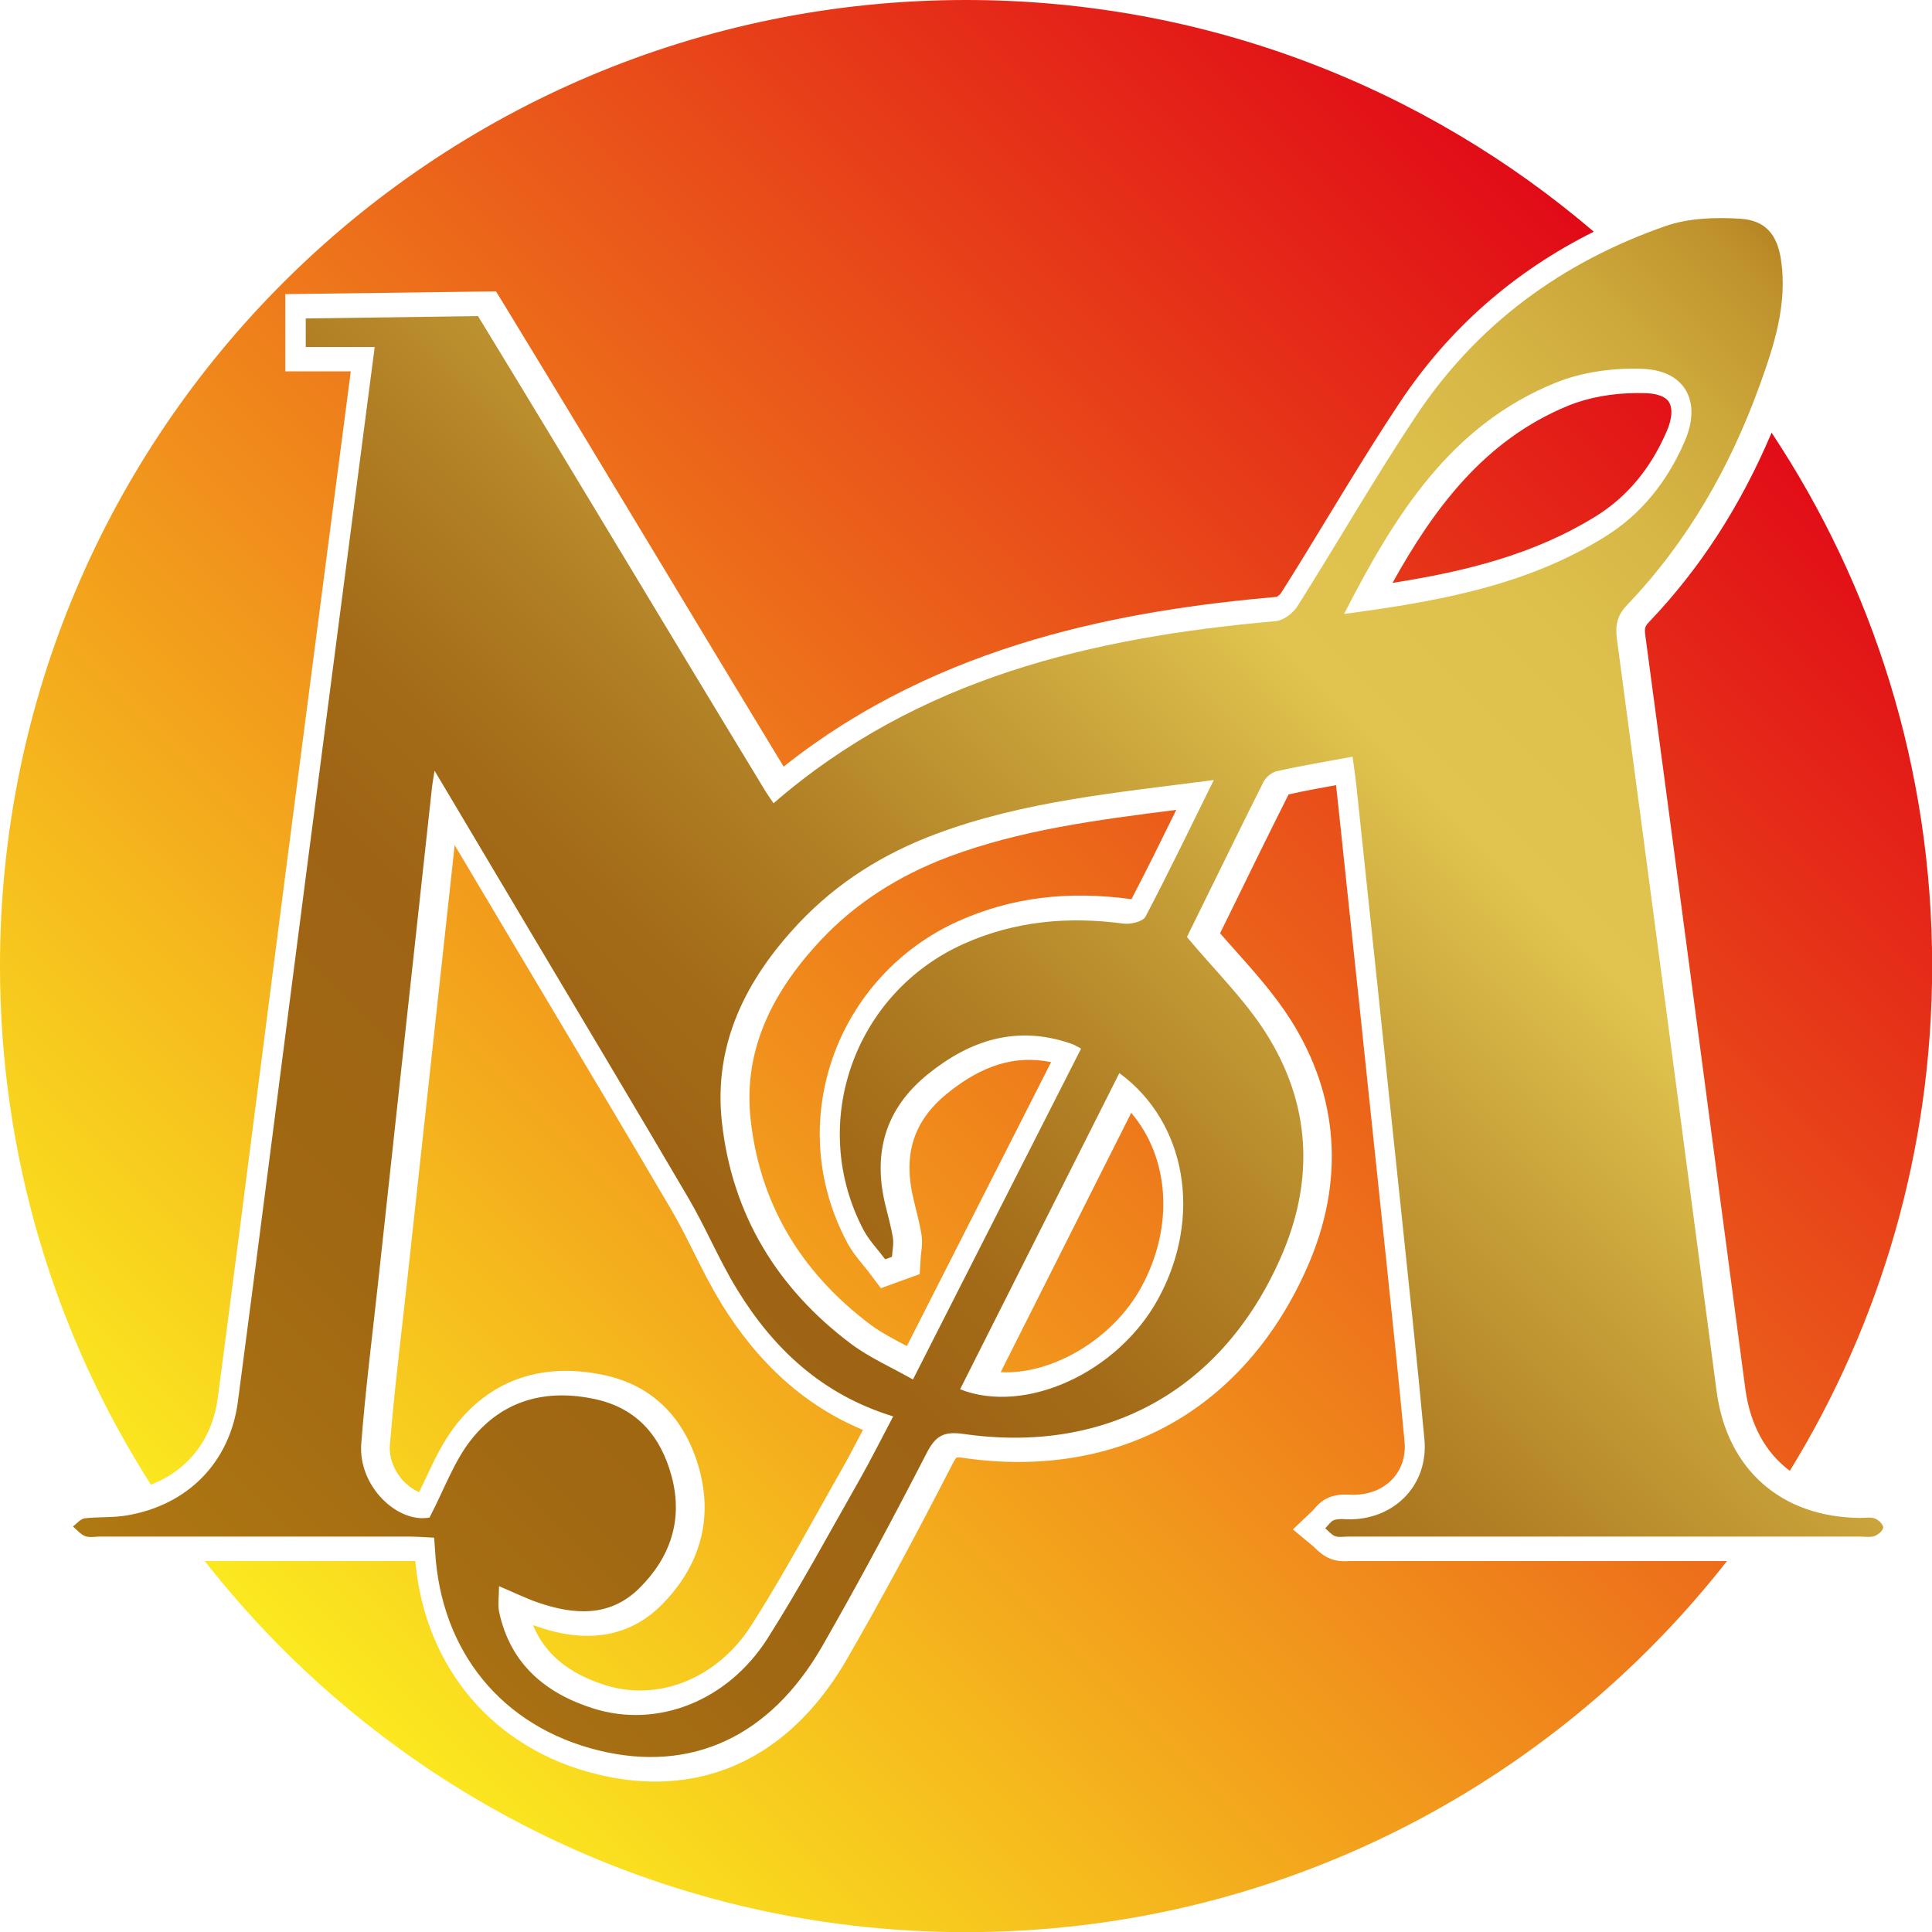 <svg xmlns="http://www.w3.org/2000/svg" xmlns:xlink="http://www.w3.org/1999/xlink" id="Laag_1" width="139.84" height="139.84" viewBox="0 0 139.84 139.84"><defs><linearGradient id="linear-gradient" x1="42.19" y1="141.07" x2="141.07" y2="42.19" gradientUnits="userSpaceOnUse"><stop offset="0" stop-color="#fbe91f"></stop><stop offset="1" stop-color="#e10a17"></stop></linearGradient><linearGradient id="linear-gradient-2" x1="17.18" y1="116.06" x2="116.06" y2="17.18" xlink:href="#linear-gradient"></linearGradient><linearGradient id="linear-gradient-3" x1="-5.28" y1="93.6" x2="93.6" y2="-5.28" xlink:href="#linear-gradient"></linearGradient><linearGradient id="linear-gradient-4" x1="35.27" y1="134.15" x2="134.15" y2="35.27" xlink:href="#linear-gradient"></linearGradient><linearGradient id="linear-gradient-5" x1="49.45" y1="148.33" x2="148.33" y2="49.45" xlink:href="#linear-gradient"></linearGradient><linearGradient id="linear-gradient-6" x1="23.19" y1="122.07" x2="122.07" y2="23.19" xlink:href="#linear-gradient"></linearGradient><linearGradient id="linear-gradient-7" x1="24.06" y1="122.94" x2="122.94" y2="24.06" xlink:href="#linear-gradient"></linearGradient><linearGradient id="_6" x1="20.42" y1="125.65" x2="128.7" y2="17.38" gradientUnits="userSpaceOnUse"><stop offset="0" stop-color="#af7912"></stop><stop offset=".02" stop-color="#ad7612"></stop><stop offset=".18" stop-color="#a16813"></stop><stop offset=".32" stop-color="#9e6414"></stop><stop offset=".39" stop-color="#a36b18"></stop><stop offset=".48" stop-color="#b18025"></stop><stop offset=".6" stop-color="#c9a33a"></stop><stop offset=".7" stop-color="#e0c44f"></stop><stop offset=".79" stop-color="#dec14d"></stop><stop offset=".86" stop-color="#d7b746"></stop><stop offset=".92" stop-color="#cda83b"></stop><stop offset=".98" stop-color="#bf922c"></stop><stop offset="1" stop-color="#b78624"></stop></linearGradient></defs><path d="M97.7,112.99c-.33.02-.82.05-1.36-.15-.54-.2-.89-.54-1.12-.76-.04-.04-.08-.07-.11-.11l-1.53-1.27,1.44-1.37s.05-.06.08-.09c.22-.26.64-.74,1.33-.94.53-.15,1.02-.13,1.38-.11.09,0,.19,0,.28,0,1.11-.03,2.09-.45,2.75-1.19.63-.71.92-1.64.82-2.68-.41-4.43-.89-8.93-1.34-13.28l-.35-3.3c-1.04-9.95-2.09-19.89-3.15-29.84l-.1-.92c0-.05-.01-.1-.02-.15-1.18.21-2.31.42-3.43.67-1.5,2.98-2.95,5.95-4.36,8.83l-.6,1.22c.38.44.77.88,1.15,1.3,1.38,1.55,2.81,3.16,3.95,4.95,3.51,5.53,3.94,11.72,1.22,17.9-2.22,5.07-5.66,9.01-9.94,11.39-4.28,2.39-9.44,3.23-14.91,2.44-.33-.05-.49-.04-.55-.03-.04.05-.14.17-.29.47-2.81,5.47-5.23,9.94-7.61,14.07-3.36,5.84-8.2,8.91-13.9,8.91-1.35,0-2.74-.17-4.18-.52-7.5-1.81-12.5-7.7-13.19-15.44-.06,0-.12,0-.17,0-5.02,0-10.05,0-15.07,0,12.8,16.35,32.72,26.86,55.09,26.86s42.29-10.51,55.09-26.86h-27.15c-.05,0-.1,0-.16,0Z" fill="url(#linear-gradient)"></path><path d="M52.15,94.24c-.74-1.2-1.36-2.45-1.96-3.65-.52-1.05-1.02-2.03-1.58-2.99-2.81-4.79-5.7-9.64-8.5-14.33-1.1-1.85-2.2-3.69-3.3-5.54l-3.9-6.56c-1.16,10.64-2.32,21.27-3.48,31.91-.12,1.07-.24,2.13-.36,3.2-.31,2.73-.63,5.55-.85,8.32-.09,1.19.56,2.24,1.21,2.82.29.26.61.46.91.58.14-.3.28-.59.42-.88.68-1.46,1.33-2.84,2.32-4.08,2.61-3.25,6.32-4.46,10.73-3.49,3.46.76,5.81,3.13,6.82,6.84.98,3.65.01,7.05-2.81,9.84-3.45,3.4-7.72,1.92-9.12,1.44-.04-.01-.08-.03-.12-.04.85,2.08,2.58,3.51,5.25,4.35,3.89,1.21,8.12-.53,10.55-4.33,1.73-2.72,3.35-5.6,4.91-8.39.55-.97,1.09-1.94,1.64-2.91.52-.91,1.01-1.86,1.53-2.85-4.19-1.75-7.58-4.79-10.31-9.24Z" fill="url(#linear-gradient-2)"></path><path d="M15.76,101.2c1.08-8.19,2.15-16.52,3.18-24.57.59-4.61,1.19-9.23,1.78-13.84.99-7.63,1.92-14.79,2.86-22.02.59-4.55,1.19-9.14,1.81-13.89h-4.74v-5.59l15.25-.2.53.86c4.56,7.48,7.79,12.84,11.21,18.51,2.7,4.49,5.5,9.12,9.08,15.03,11.4-9.06,24.98-11.34,35.69-12.29.1-.05.26-.19.31-.27,1.13-1.78,2.25-3.62,3.33-5.4,1.69-2.77,3.43-5.64,5.27-8.4,3.54-5.33,8.25-9.47,14.04-12.36C103.13,6.32,87.27,0,69.92,0,31.3,0,0,31.3,0,69.92c0,13.82,4.01,26.7,10.92,37.54,2.68-1.03,4.44-3.27,4.84-6.26Z" fill="url(#linear-gradient-3)"></path><path d="M72.43,99.32c3.66.2,8.1-2.34,10.18-6.16,2.4-4.39,2.03-9.37-.73-12.61l-9.45,18.77Z" fill="url(#linear-gradient-4)"></path><path d="M119.09,45.99c2.09,15.59,4.18,31.44,6.21,46.77l1.02,7.71c.35,2.66,1.48,4.69,3.23,5.99,6.53-10.63,10.3-23.15,10.3-36.54,0-14.27-4.28-27.54-11.62-38.6-2.26,5.32-5.17,9.82-8.86,13.69-.29.3-.35.43-.28.98Z" fill="url(#linear-gradient-5)"></path><path d="M59.42,68.04c-3.92,4.17-5.59,8.42-5.09,12.98.66,6.03,3.57,11.02,8.65,14.84.77.58,1.69,1.06,2.66,1.57l10.44-20.55c-2.56-.53-4.97.2-7.5,2.25-2.46,1.99-3.24,4.43-2.46,7.66.05.21.1.41.15.62.15.61.31,1.24.42,1.9.09.54.03,1.03-.02,1.42-.01.11-.03.22-.03.33l-.07,1.16-2.81,1.02-.79-1.05c-.15-.2-.31-.4-.47-.59-.41-.5-.87-1.06-1.22-1.74-2.18-4.13-2.54-8.84-1.02-13.26,1.52-4.4,4.84-8.02,9.11-9.93,3.79-1.7,7.88-2.22,12.5-1.59.01,0,.02,0,.03,0,1.09-2.09,2.14-4.22,3.24-6.46-5.79.73-11.27,1.45-16.46,3.39-3.68,1.38-6.79,3.4-9.25,6.02Z" fill="url(#linear-gradient-6)"></path><path d="M120.81,29.11c-.33-.52-1.16-.63-1.63-.65-.22,0-.43-.01-.65-.01-1.8,0-3.56.32-5.01.91-6.09,2.49-9.76,7.49-12.73,12.83,5.23-.82,10.25-2.04,14.76-4.85,2.23-1.39,3.95-3.46,5.1-6.15.38-.88.43-1.64.15-2.08Z" fill="url(#linear-gradient-7)"></path><path d="M34.6,22.88c8.34,13.68,12.36,20.49,20.68,34.18.23.39.49.76.71,1.08,10.46-9.07,23.07-12.01,36.34-13.18.56-.05,1.26-.57,1.58-1.08,2.89-4.57,5.58-9.27,8.58-13.77,4.41-6.64,10.58-11.14,18.07-13.75,1.67-.58,3.6-.64,5.39-.53,1.83.11,2.69,1.15,2.96,2.97.48,3.19-.49,6.18-1.55,9.11-2.14,5.91-5.21,11.3-9.58,15.87-.71.75-.88,1.43-.75,2.44,2.43,18.16,4.82,36.32,7.22,54.48.75,5.66,4.67,9.12,10.4,9.17.36,0,.75-.08,1.06.04.26.1.6.42.6.65,0,.21-.36.53-.63.62-.32.11-.71.04-1.06.04-12.36,0-24.72,0-37.07,0-.31,0-.64.07-.91-.03-.27-.1-.48-.37-.72-.57.22-.21.42-.54.68-.61.38-.11.81-.03,1.22-.04,3.24-.08,5.58-2.58,5.28-5.8-.51-5.54-1.11-11.07-1.69-16.6-1.07-10.25-2.16-20.51-3.24-30.76-.07-.65-.17-1.29-.27-2.04-1.91.35-3.7.65-5.48,1.05-.38.08-.81.45-.98.8-1.92,3.83-3.79,7.68-5.53,11.2,2.01,2.41,4.15,4.49,5.71,6.94,3.26,5.13,3.54,10.66,1.09,16.24-4.21,9.6-12.61,14.28-22.97,12.79-1.4-.2-2.01.11-2.66,1.37-2.43,4.72-4.93,9.4-7.57,14-3.78,6.57-9.47,9.16-16.13,7.55-7.02-1.7-11.49-7.15-11.89-14.5-.01-.25-.04-.5-.07-.91-.64-.03-1.23-.08-1.82-.08-7.46,0-14.91,0-22.37,0-.36,0-.75.09-1.06-.03-.34-.13-.6-.46-.89-.7.28-.21.54-.55.84-.59,1.01-.12,2.05-.04,3.05-.21,4.41-.74,7.47-3.83,8.05-8.25,1.69-12.8,3.31-25.61,4.97-38.41,1.7-13.11,3.23-24.8,4.93-37.91h-4.99v-2.07l12.5-.17ZM31.45,55.8c-.11.68-.15.92-.18,1.17-1.31,11.98-2.61,23.95-3.91,35.93-.42,3.86-.91,7.71-1.21,11.57-.25,3.1,2.63,5.81,4.94,5.37,1.09-2.09,1.79-4.12,3.06-5.69,2.27-2.83,5.42-3.65,8.97-2.87,3.03.67,4.72,2.72,5.49,5.57.85,3.15-.09,5.89-2.35,8.12-2.12,2.09-4.7,1.92-7.3,1.03-.9-.31-1.75-.73-2.84-1.19,0,.75-.11,1.36.02,1.92.82,3.74,3.38,5.86,6.84,6.94,4.62,1.44,9.68-.54,12.57-5.07,2.35-3.7,4.43-7.57,6.6-11.38.85-1.49,1.61-3.02,2.5-4.7-5.16-1.58-8.67-4.9-11.3-9.19-1.3-2.12-2.26-4.46-3.52-6.61-3.9-6.65-7.86-13.25-11.8-19.88-2.11-3.55-4.22-7.09-6.56-11.03ZM87.85,56.46c-7.03.92-13.74,1.52-20.12,3.91-3.78,1.41-7.14,3.51-9.92,6.46-3.8,4.04-6.18,8.72-5.56,14.38.73,6.67,3.99,12.04,9.35,16.06,1.32.99,2.88,1.67,4.48,2.58,4.13-8.13,8.13-16.01,12.17-23.95-.34-.18-.51-.29-.7-.35-3.92-1.37-7.31-.29-10.4,2.21-3.07,2.49-3.98,5.67-3.07,9.45.19.79.42,1.58.55,2.39.07.44-.04.91-.07,1.37-.16.06-.32.12-.49.18-.52-.7-1.14-1.34-1.55-2.09-4.06-7.68-.73-17.18,7.25-20.75,3.69-1.65,7.56-1.99,11.54-1.46.52.07,1.41-.14,1.6-.5,1.66-3.15,3.2-6.36,4.94-9.88ZM97.28,44.44c6.89-.92,13.24-2.07,18.89-5.59,2.69-1.67,4.56-4.08,5.79-6.95,1.21-2.82.03-5.07-3.03-5.2-2.12-.09-4.44.22-6.4,1.03-7.53,3.08-11.55,9.5-15.25,16.72ZM69.5,100.56c4.74,1.86,11.43-1.23,14.33-6.55,3.22-5.89,2.07-12.76-2.81-16.34-3.85,7.64-7.69,15.26-11.53,22.89Z" fill="url(#_6)"></path></svg>